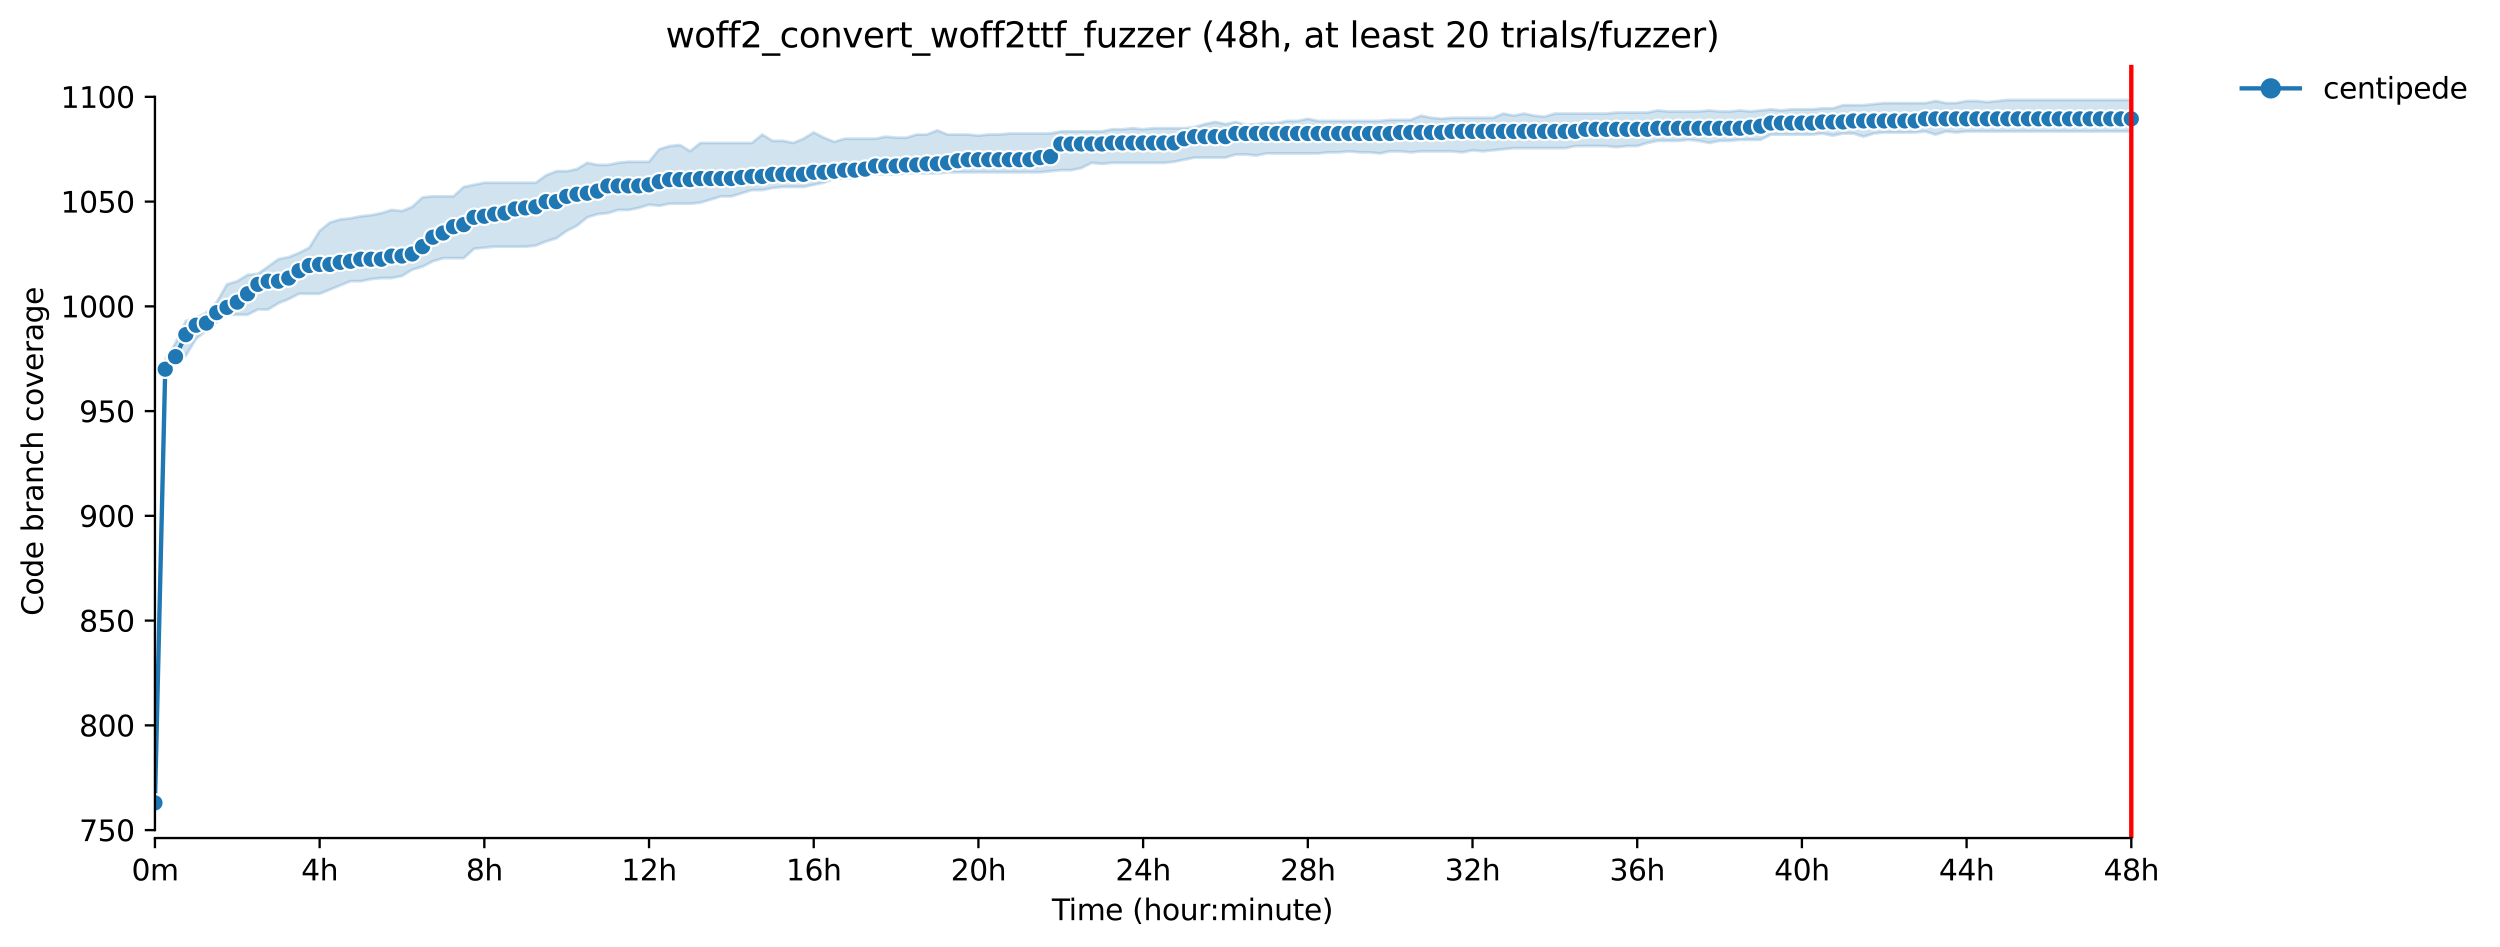 <?xml version="1.0" encoding="utf-8" standalone="no"?>
<!DOCTYPE svg PUBLIC "-//W3C//DTD SVG 1.1//EN"
  "http://www.w3.org/Graphics/SVG/1.1/DTD/svg11.dtd">
<svg xmlns:xlink="http://www.w3.org/1999/xlink" width="860.459pt" height="325.986pt" viewBox="0 0 860.459 325.986" xmlns="http://www.w3.org/2000/svg" version="1.1">
 <defs>
  <style type="text/css">*{stroke-linejoin: round; stroke-linecap: butt}</style>
 </defs>
 <g id="figure_1">
  <g id="patch_1">
   <path d="M 0 325.986 
L 860.459 325.986 
L 860.459 0 
L 0 0 
z
" style="fill: #ffffff"/>
  </g>
  <g id="axes_1">
   <g id="patch_2">
    <path d="M 53.328 288.43 
L 767.568 288.43 
L 767.568 22.318 
L 53.328 22.318 
z
" style="fill: #ffffff"/>
   </g>
   <g id="PolyCollection_1">
    <defs>
     <path id="m85746889bb" d="M 53.328 -49.652 
L 53.328 -49.652 
L 56.871 -196.03 
L 60.414 -200.717 
L 63.957 -203.601 
L 67.5 -209.37 
L 71.042 -212.254 
L 74.585 -215.139 
L 78.128 -217.662 
L 81.671 -217.662 
L 85.214 -217.662 
L 88.757 -219.465 
L 92.3 -219.465 
L 95.842 -221.628 
L 99.385 -223.07 
L 102.928 -224.873 
L 106.471 -224.873 
L 110.014 -224.873 
L 113.557 -226.315 
L 117.1 -227.757 
L 120.642 -229.199 
L 124.185 -229.199 
L 127.728 -229.921 
L 131.271 -230.281 
L 134.814 -230.281 
L 138.357 -231.002 
L 141.9 -233.165 
L 145.442 -234.247 
L 148.985 -236.05 
L 152.528 -237.131 
L 156.071 -237.131 
L 159.614 -237.131 
L 163.157 -240.376 
L 166.7 -240.737 
L 170.242 -241.097 
L 173.785 -241.097 
L 177.328 -241.097 
L 180.871 -241.097 
L 184.414 -241.458 
L 187.957 -242.9 
L 191.5 -243.981 
L 195.042 -246.505 
L 198.585 -248.308 
L 202.128 -251.192 
L 205.671 -252.274 
L 209.214 -252.634 
L 212.757 -253.716 
L 216.3 -253.716 
L 219.842 -254.437 
L 223.385 -255.519 
L 226.928 -255.158 
L 230.471 -255.879 
L 234.014 -255.879 
L 237.557 -255.879 
L 241.1 -256.24 
L 244.642 -257.321 
L 248.185 -258.403 
L 251.728 -258.403 
L 255.271 -259.485 
L 258.814 -260.566 
L 262.357 -260.566 
L 265.9 -261.287 
L 269.442 -261.648 
L 272.985 -261.648 
L 276.528 -261.648 
L 280.071 -262.369 
L 283.614 -263.09 
L 287.157 -264.532 
L 290.7 -264.532 
L 294.242 -264.893 
L 297.785 -266.335 
L 301.328 -265.974 
L 304.871 -265.974 
L 308.414 -265.974 
L 311.957 -266.335 
L 315.5 -266.335 
L 319.042 -266.335 
L 322.585 -266.335 
L 326.128 -266.695 
L 329.671 -266.695 
L 333.214 -266.695 
L 336.757 -266.695 
L 340.3 -266.695 
L 343.842 -266.695 
L 347.385 -266.695 
L 350.928 -266.695 
L 354.471 -266.695 
L 358.014 -266.695 
L 361.557 -267.056 
L 365.1 -267.416 
L 368.642 -267.416 
L 372.185 -268.137 
L 375.728 -269.94 
L 379.271 -269.58 
L 382.814 -269.94 
L 386.357 -269.94 
L 389.9 -269.94 
L 393.442 -269.94 
L 396.985 -269.94 
L 400.528 -269.94 
L 404.071 -270.301 
L 407.614 -271.022 
L 411.157 -271.743 
L 414.7 -271.743 
L 418.242 -271.743 
L 421.785 -271.743 
L 425.328 -272.824 
L 428.871 -272.824 
L 432.414 -272.464 
L 435.957 -273.185 
L 439.5 -273.185 
L 443.042 -273.185 
L 446.585 -273.185 
L 450.128 -273.185 
L 453.671 -273.185 
L 457.214 -273.545 
L 460.757 -273.545 
L 464.3 -273.897 
L 467.842 -273.545 
L 471.385 -273.545 
L 474.928 -273.185 
L 478.471 -273.906 
L 482.014 -273.906 
L 485.557 -273.536 
L 489.1 -273.906 
L 492.642 -273.906 
L 496.185 -273.906 
L 499.728 -273.906 
L 503.271 -273.545 
L 506.814 -274.257 
L 510.357 -273.906 
L 513.9 -274.266 
L 517.442 -274.627 
L 520.985 -274.988 
L 524.528 -274.988 
L 528.071 -274.988 
L 531.614 -274.988 
L 535.157 -274.988 
L 538.7 -274.988 
L 542.242 -275.7 
L 545.785 -275.709 
L 549.328 -275.709 
L 552.871 -275.7 
L 556.414 -275.339 
L 559.957 -275.709 
L 563.5 -275.709 
L 567.042 -276.79 
L 570.585 -277.511 
L 574.128 -277.511 
L 577.671 -277.511 
L 581.214 -277.872 
L 584.757 -277.511 
L 588.3 -276.79 
L 591.842 -277.493 
L 595.385 -277.511 
L 598.928 -277.872 
L 602.471 -277.872 
L 606.014 -277.872 
L 609.557 -279.675 
L 613.1 -279.675 
L 616.642 -279.675 
L 620.185 -279.675 
L 623.728 -279.675 
L 627.271 -280.035 
L 630.814 -279.314 
L 634.357 -280.035 
L 637.9 -280.035 
L 641.442 -278.953 
L 644.985 -280.035 
L 648.528 -280.396 
L 652.071 -280.396 
L 655.614 -280.396 
L 659.157 -280.396 
L 662.7 -280.729 
L 666.242 -279.675 
L 669.785 -280.756 
L 673.328 -280.387 
L 676.871 -280.756 
L 680.414 -280.756 
L 683.957 -280.756 
L 687.5 -280.756 
L 691.042 -280.756 
L 694.585 -280.756 
L 698.128 -280.756 
L 701.671 -280.756 
L 705.214 -280.756 
L 708.757 -280.756 
L 712.3 -280.756 
L 715.842 -280.756 
L 719.385 -280.738 
L 722.928 -280.756 
L 726.471 -280.756 
L 730.014 -280.756 
L 733.557 -280.756 
L 733.557 -291.572 
L 733.557 -291.572 
L 730.014 -291.572 
L 726.471 -291.572 
L 722.928 -291.572 
L 719.385 -291.572 
L 715.842 -291.572 
L 712.3 -291.572 
L 708.757 -291.572 
L 705.214 -291.572 
L 701.671 -291.572 
L 698.128 -291.572 
L 694.585 -291.572 
L 691.042 -291.572 
L 687.5 -291.212 
L 683.957 -290.851 
L 680.414 -291.212 
L 676.871 -291.212 
L 673.328 -290.509 
L 669.785 -290.491 
L 666.242 -291.212 
L 662.7 -290.491 
L 659.157 -290.491 
L 655.614 -290.491 
L 652.071 -290.491 
L 648.528 -290.491 
L 644.985 -290.157 
L 641.442 -289.77 
L 637.9 -289.77 
L 634.357 -289.77 
L 630.814 -288.688 
L 627.271 -288.688 
L 623.728 -288.327 
L 620.185 -288.327 
L 616.642 -288.327 
L 613.1 -287.967 
L 609.557 -288.327 
L 606.014 -287.967 
L 602.471 -287.615 
L 598.928 -287.967 
L 595.385 -287.606 
L 591.842 -287.606 
L 588.3 -287.967 
L 584.757 -287.615 
L 581.214 -287.606 
L 577.671 -287.606 
L 574.128 -287.606 
L 570.585 -287.967 
L 567.042 -287.246 
L 563.5 -287.246 
L 559.957 -287.246 
L 556.414 -287.246 
L 552.871 -286.885 
L 549.328 -286.885 
L 545.785 -286.885 
L 542.242 -286.885 
L 538.7 -286.885 
L 535.157 -286.885 
L 531.614 -285.804 
L 528.071 -286.164 
L 524.528 -286.885 
L 520.985 -286.164 
L 517.442 -286.885 
L 513.9 -285.443 
L 510.357 -285.443 
L 506.814 -285.443 
L 503.271 -285.452 
L 499.728 -285.443 
L 496.185 -285.083 
L 492.642 -285.443 
L 489.1 -286.164 
L 485.557 -284.731 
L 482.014 -284.722 
L 478.471 -284.722 
L 474.928 -284.362 
L 471.385 -284.362 
L 467.842 -284.371 
L 464.3 -284.362 
L 460.757 -284.362 
L 457.214 -284.362 
L 453.671 -284.362 
L 450.128 -285.083 
L 446.585 -284.362 
L 443.042 -284.362 
L 439.5 -283.64 
L 435.957 -283.64 
L 432.414 -283.28 
L 428.871 -282.919 
L 425.328 -284.001 
L 421.785 -283.28 
L 418.242 -284.001 
L 414.7 -283.28 
L 411.157 -282.198 
L 407.614 -281.838 
L 404.071 -281.838 
L 400.528 -281.838 
L 396.985 -281.838 
L 393.442 -281.477 
L 389.9 -281.838 
L 386.357 -281.477 
L 382.814 -281.486 
L 379.271 -280.756 
L 375.728 -280.756 
L 372.185 -280.756 
L 368.642 -280.756 
L 365.1 -280.756 
L 361.557 -280.035 
L 358.014 -280.035 
L 354.471 -280.035 
L 350.928 -280.035 
L 347.385 -280.035 
L 343.842 -279.675 
L 340.3 -279.693 
L 336.757 -279.314 
L 333.214 -279.675 
L 329.671 -279.675 
L 326.128 -279.675 
L 322.585 -281.117 
L 319.042 -279.675 
L 315.5 -279.675 
L 311.957 -278.593 
L 308.414 -278.593 
L 304.871 -278.953 
L 301.328 -278.232 
L 297.785 -278.232 
L 294.242 -278.232 
L 290.7 -278.232 
L 287.157 -277.16 
L 283.614 -278.593 
L 280.071 -280.396 
L 276.528 -278.232 
L 272.985 -276.79 
L 269.442 -277.511 
L 265.9 -277.511 
L 262.357 -279.675 
L 258.814 -276.79 
L 255.271 -276.79 
L 251.728 -276.79 
L 248.185 -276.799 
L 244.642 -276.79 
L 241.1 -276.79 
L 237.557 -273.96 
L 234.014 -276.069 
L 230.471 -275.709 
L 226.928 -274.627 
L 223.385 -270.301 
L 219.842 -270.301 
L 216.3 -270.301 
L 212.757 -269.94 
L 209.214 -269.219 
L 205.671 -269.246 
L 202.128 -269.94 
L 198.585 -267.777 
L 195.042 -267.056 
L 191.5 -267.056 
L 187.957 -265.632 
L 184.414 -263.09 
L 180.871 -263.09 
L 177.328 -263.09 
L 173.785 -263.09 
L 170.242 -263.09 
L 166.7 -263.09 
L 163.157 -262.369 
L 159.614 -261.648 
L 156.071 -258.403 
L 152.528 -258.403 
L 148.985 -258.403 
L 145.442 -258.042 
L 141.9 -254.798 
L 138.357 -253.355 
L 134.814 -253.716 
L 131.271 -252.634 
L 127.728 -251.913 
L 124.185 -251.553 
L 120.642 -250.832 
L 117.1 -250.471 
L 113.557 -249.389 
L 110.014 -246.505 
L 106.471 -240.737 
L 102.928 -238.934 
L 99.385 -237.492 
L 95.842 -236.771 
L 92.3 -234.247 
L 88.757 -231.723 
L 85.214 -231.363 
L 81.671 -229.199 
L 78.128 -228.118 
L 74.585 -221.989 
L 71.042 -218.383 
L 67.5 -216.581 
L 63.957 -215.499 
L 60.414 -207.928 
L 56.871 -202.168 
L 53.328 -49.652 
z
" style="stroke: #1f77b4; stroke-opacity: 0.2"/>
    </defs>
    <g clip-path="url(#pcd5c88d16f)">
     <use xlink:href="#m85746889bb" x="0" y="325.986" style="fill: #1f77b4; fill-opacity: 0.2; stroke: #1f77b4; stroke-opacity: 0.2"/>
    </g>
   </g>
   <g id="matplotlib.axis_1">
    <g id="xtick_1">
     <g id="line2d_1">
      <defs>
       <path id="ma4a32b0600" d="M 0 0 
L 0 3.5 
" style="stroke: #000000; stroke-width: 0.8"/>
      </defs>
      <g>
       <use xlink:href="#ma4a32b0600" x="53.328" y="288.43" style="stroke: #000000; stroke-width: 0.8"/>
      </g>
     </g>
     <g id="text_1">
      <!-- 0m -->
      <g transform="translate(45.277 303.029) scale(0.1 -0.1)">
       <defs>
        <path id="DejaVuSans-30" d="M 2034 4250 
Q 1547 4250 1301 3770 
Q 1056 3291 1056 2328 
Q 1056 1369 1301 889 
Q 1547 409 2034 409 
Q 2525 409 2770 889 
Q 3016 1369 3016 2328 
Q 3016 3291 2770 3770 
Q 2525 4250 2034 4250 
z
M 2034 4750 
Q 2819 4750 3233 4129 
Q 3647 3509 3647 2328 
Q 3647 1150 3233 529 
Q 2819 -91 2034 -91 
Q 1250 -91 836 529 
Q 422 1150 422 2328 
Q 422 3509 836 4129 
Q 1250 4750 2034 4750 
z
" transform="scale(0.016)"/>
        <path id="DejaVuSans-6d" d="M 3328 2828 
Q 3544 3216 3844 3400 
Q 4144 3584 4550 3584 
Q 5097 3584 5394 3201 
Q 5691 2819 5691 2113 
L 5691 0 
L 5113 0 
L 5113 2094 
Q 5113 2597 4934 2840 
Q 4756 3084 4391 3084 
Q 3944 3084 3684 2787 
Q 3425 2491 3425 1978 
L 3425 0 
L 2847 0 
L 2847 2094 
Q 2847 2600 2669 2842 
Q 2491 3084 2119 3084 
Q 1678 3084 1418 2786 
Q 1159 2488 1159 1978 
L 1159 0 
L 581 0 
L 581 3500 
L 1159 3500 
L 1159 2956 
Q 1356 3278 1631 3431 
Q 1906 3584 2284 3584 
Q 2666 3584 2933 3390 
Q 3200 3197 3328 2828 
z
" transform="scale(0.016)"/>
       </defs>
       <use xlink:href="#DejaVuSans-30"/>
       <use xlink:href="#DejaVuSans-6d" x="63.623"/>
      </g>
     </g>
    </g>
    <g id="xtick_2">
     <g id="line2d_2">
      <g>
       <use xlink:href="#ma4a32b0600" x="110.014" y="288.43" style="stroke: #000000; stroke-width: 0.8"/>
      </g>
     </g>
     <g id="text_2">
      <!-- 4h -->
      <g transform="translate(103.664 303.029) scale(0.1 -0.1)">
       <defs>
        <path id="DejaVuSans-34" d="M 2419 4116 
L 825 1625 
L 2419 1625 
L 2419 4116 
z
M 2253 4666 
L 3047 4666 
L 3047 1625 
L 3713 1625 
L 3713 1100 
L 3047 1100 
L 3047 0 
L 2419 0 
L 2419 1100 
L 313 1100 
L 313 1709 
L 2253 4666 
z
" transform="scale(0.016)"/>
        <path id="DejaVuSans-68" d="M 3513 2113 
L 3513 0 
L 2938 0 
L 2938 2094 
Q 2938 2591 2744 2837 
Q 2550 3084 2163 3084 
Q 1697 3084 1428 2787 
Q 1159 2491 1159 1978 
L 1159 0 
L 581 0 
L 581 4863 
L 1159 4863 
L 1159 2956 
Q 1366 3272 1645 3428 
Q 1925 3584 2291 3584 
Q 2894 3584 3203 3211 
Q 3513 2838 3513 2113 
z
" transform="scale(0.016)"/>
       </defs>
       <use xlink:href="#DejaVuSans-34"/>
       <use xlink:href="#DejaVuSans-68" x="63.623"/>
      </g>
     </g>
    </g>
    <g id="xtick_3">
     <g id="line2d_3">
      <g>
       <use xlink:href="#ma4a32b0600" x="166.7" y="288.43" style="stroke: #000000; stroke-width: 0.8"/>
      </g>
     </g>
     <g id="text_3">
      <!-- 8h -->
      <g transform="translate(160.35 303.029) scale(0.1 -0.1)">
       <defs>
        <path id="DejaVuSans-38" d="M 2034 2216 
Q 1584 2216 1326 1975 
Q 1069 1734 1069 1313 
Q 1069 891 1326 650 
Q 1584 409 2034 409 
Q 2484 409 2743 651 
Q 3003 894 3003 1313 
Q 3003 1734 2745 1975 
Q 2488 2216 2034 2216 
z
M 1403 2484 
Q 997 2584 770 2862 
Q 544 3141 544 3541 
Q 544 4100 942 4425 
Q 1341 4750 2034 4750 
Q 2731 4750 3128 4425 
Q 3525 4100 3525 3541 
Q 3525 3141 3298 2862 
Q 3072 2584 2669 2484 
Q 3125 2378 3379 2068 
Q 3634 1759 3634 1313 
Q 3634 634 3220 271 
Q 2806 -91 2034 -91 
Q 1263 -91 848 271 
Q 434 634 434 1313 
Q 434 1759 690 2068 
Q 947 2378 1403 2484 
z
M 1172 3481 
Q 1172 3119 1398 2916 
Q 1625 2713 2034 2713 
Q 2441 2713 2670 2916 
Q 2900 3119 2900 3481 
Q 2900 3844 2670 4047 
Q 2441 4250 2034 4250 
Q 1625 4250 1398 4047 
Q 1172 3844 1172 3481 
z
" transform="scale(0.016)"/>
       </defs>
       <use xlink:href="#DejaVuSans-38"/>
       <use xlink:href="#DejaVuSans-68" x="63.623"/>
      </g>
     </g>
    </g>
    <g id="xtick_4">
     <g id="line2d_4">
      <g>
       <use xlink:href="#ma4a32b0600" x="223.385" y="288.43" style="stroke: #000000; stroke-width: 0.8"/>
      </g>
     </g>
     <g id="text_4">
      <!-- 12h -->
      <g transform="translate(213.854 303.029) scale(0.1 -0.1)">
       <defs>
        <path id="DejaVuSans-31" d="M 794 531 
L 1825 531 
L 1825 4091 
L 703 3866 
L 703 4441 
L 1819 4666 
L 2450 4666 
L 2450 531 
L 3481 531 
L 3481 0 
L 794 0 
L 794 531 
z
" transform="scale(0.016)"/>
        <path id="DejaVuSans-32" d="M 1228 531 
L 3431 531 
L 3431 0 
L 469 0 
L 469 531 
Q 828 903 1448 1529 
Q 2069 2156 2228 2338 
Q 2531 2678 2651 2914 
Q 2772 3150 2772 3378 
Q 2772 3750 2511 3984 
Q 2250 4219 1831 4219 
Q 1534 4219 1204 4116 
Q 875 4013 500 3803 
L 500 4441 
Q 881 4594 1212 4672 
Q 1544 4750 1819 4750 
Q 2544 4750 2975 4387 
Q 3406 4025 3406 3419 
Q 3406 3131 3298 2873 
Q 3191 2616 2906 2266 
Q 2828 2175 2409 1742 
Q 1991 1309 1228 531 
z
" transform="scale(0.016)"/>
       </defs>
       <use xlink:href="#DejaVuSans-31"/>
       <use xlink:href="#DejaVuSans-32" x="63.623"/>
       <use xlink:href="#DejaVuSans-68" x="127.246"/>
      </g>
     </g>
    </g>
    <g id="xtick_5">
     <g id="line2d_5">
      <g>
       <use xlink:href="#ma4a32b0600" x="280.071" y="288.43" style="stroke: #000000; stroke-width: 0.8"/>
      </g>
     </g>
     <g id="text_5">
      <!-- 16h -->
      <g transform="translate(270.54 303.029) scale(0.1 -0.1)">
       <defs>
        <path id="DejaVuSans-36" d="M 2113 2584 
Q 1688 2584 1439 2293 
Q 1191 2003 1191 1497 
Q 1191 994 1439 701 
Q 1688 409 2113 409 
Q 2538 409 2786 701 
Q 3034 994 3034 1497 
Q 3034 2003 2786 2293 
Q 2538 2584 2113 2584 
z
M 3366 4563 
L 3366 3988 
Q 3128 4100 2886 4159 
Q 2644 4219 2406 4219 
Q 1781 4219 1451 3797 
Q 1122 3375 1075 2522 
Q 1259 2794 1537 2939 
Q 1816 3084 2150 3084 
Q 2853 3084 3261 2657 
Q 3669 2231 3669 1497 
Q 3669 778 3244 343 
Q 2819 -91 2113 -91 
Q 1303 -91 875 529 
Q 447 1150 447 2328 
Q 447 3434 972 4092 
Q 1497 4750 2381 4750 
Q 2619 4750 2861 4703 
Q 3103 4656 3366 4563 
z
" transform="scale(0.016)"/>
       </defs>
       <use xlink:href="#DejaVuSans-31"/>
       <use xlink:href="#DejaVuSans-36" x="63.623"/>
       <use xlink:href="#DejaVuSans-68" x="127.246"/>
      </g>
     </g>
    </g>
    <g id="xtick_6">
     <g id="line2d_6">
      <g>
       <use xlink:href="#ma4a32b0600" x="336.757" y="288.43" style="stroke: #000000; stroke-width: 0.8"/>
      </g>
     </g>
     <g id="text_6">
      <!-- 20h -->
      <g transform="translate(327.225 303.029) scale(0.1 -0.1)">
       <use xlink:href="#DejaVuSans-32"/>
       <use xlink:href="#DejaVuSans-30" x="63.623"/>
       <use xlink:href="#DejaVuSans-68" x="127.246"/>
      </g>
     </g>
    </g>
    <g id="xtick_7">
     <g id="line2d_7">
      <g>
       <use xlink:href="#ma4a32b0600" x="393.442" y="288.43" style="stroke: #000000; stroke-width: 0.8"/>
      </g>
     </g>
     <g id="text_7">
      <!-- 24h -->
      <g transform="translate(383.911 303.029) scale(0.1 -0.1)">
       <use xlink:href="#DejaVuSans-32"/>
       <use xlink:href="#DejaVuSans-34" x="63.623"/>
       <use xlink:href="#DejaVuSans-68" x="127.246"/>
      </g>
     </g>
    </g>
    <g id="xtick_8">
     <g id="line2d_8">
      <g>
       <use xlink:href="#ma4a32b0600" x="450.128" y="288.43" style="stroke: #000000; stroke-width: 0.8"/>
      </g>
     </g>
     <g id="text_8">
      <!-- 28h -->
      <g transform="translate(440.597 303.029) scale(0.1 -0.1)">
       <use xlink:href="#DejaVuSans-32"/>
       <use xlink:href="#DejaVuSans-38" x="63.623"/>
       <use xlink:href="#DejaVuSans-68" x="127.246"/>
      </g>
     </g>
    </g>
    <g id="xtick_9">
     <g id="line2d_9">
      <g>
       <use xlink:href="#ma4a32b0600" x="506.814" y="288.43" style="stroke: #000000; stroke-width: 0.8"/>
      </g>
     </g>
     <g id="text_9">
      <!-- 32h -->
      <g transform="translate(497.283 303.029) scale(0.1 -0.1)">
       <defs>
        <path id="DejaVuSans-33" d="M 2597 2516 
Q 3050 2419 3304 2112 
Q 3559 1806 3559 1356 
Q 3559 666 3084 287 
Q 2609 -91 1734 -91 
Q 1441 -91 1130 -33 
Q 819 25 488 141 
L 488 750 
Q 750 597 1062 519 
Q 1375 441 1716 441 
Q 2309 441 2620 675 
Q 2931 909 2931 1356 
Q 2931 1769 2642 2001 
Q 2353 2234 1838 2234 
L 1294 2234 
L 1294 2753 
L 1863 2753 
Q 2328 2753 2575 2939 
Q 2822 3125 2822 3475 
Q 2822 3834 2567 4026 
Q 2313 4219 1838 4219 
Q 1578 4219 1281 4162 
Q 984 4106 628 3988 
L 628 4550 
Q 988 4650 1302 4700 
Q 1616 4750 1894 4750 
Q 2613 4750 3031 4423 
Q 3450 4097 3450 3541 
Q 3450 3153 3228 2886 
Q 3006 2619 2597 2516 
z
" transform="scale(0.016)"/>
       </defs>
       <use xlink:href="#DejaVuSans-33"/>
       <use xlink:href="#DejaVuSans-32" x="63.623"/>
       <use xlink:href="#DejaVuSans-68" x="127.246"/>
      </g>
     </g>
    </g>
    <g id="xtick_10">
     <g id="line2d_10">
      <g>
       <use xlink:href="#ma4a32b0600" x="563.5" y="288.43" style="stroke: #000000; stroke-width: 0.8"/>
      </g>
     </g>
     <g id="text_10">
      <!-- 36h -->
      <g transform="translate(553.968 303.029) scale(0.1 -0.1)">
       <use xlink:href="#DejaVuSans-33"/>
       <use xlink:href="#DejaVuSans-36" x="63.623"/>
       <use xlink:href="#DejaVuSans-68" x="127.246"/>
      </g>
     </g>
    </g>
    <g id="xtick_11">
     <g id="line2d_11">
      <g>
       <use xlink:href="#ma4a32b0600" x="620.185" y="288.43" style="stroke: #000000; stroke-width: 0.8"/>
      </g>
     </g>
     <g id="text_11">
      <!-- 40h -->
      <g transform="translate(610.654 303.029) scale(0.1 -0.1)">
       <use xlink:href="#DejaVuSans-34"/>
       <use xlink:href="#DejaVuSans-30" x="63.623"/>
       <use xlink:href="#DejaVuSans-68" x="127.246"/>
      </g>
     </g>
    </g>
    <g id="xtick_12">
     <g id="line2d_12">
      <g>
       <use xlink:href="#ma4a32b0600" x="676.871" y="288.43" style="stroke: #000000; stroke-width: 0.8"/>
      </g>
     </g>
     <g id="text_12">
      <!-- 44h -->
      <g transform="translate(667.34 303.029) scale(0.1 -0.1)">
       <use xlink:href="#DejaVuSans-34"/>
       <use xlink:href="#DejaVuSans-34" x="63.623"/>
       <use xlink:href="#DejaVuSans-68" x="127.246"/>
      </g>
     </g>
    </g>
    <g id="xtick_13">
     <g id="line2d_13">
      <g>
       <use xlink:href="#ma4a32b0600" x="733.557" y="288.43" style="stroke: #000000; stroke-width: 0.8"/>
      </g>
     </g>
     <g id="text_13">
      <!-- 48h -->
      <g transform="translate(724.025 303.029) scale(0.1 -0.1)">
       <use xlink:href="#DejaVuSans-34"/>
       <use xlink:href="#DejaVuSans-38" x="63.623"/>
       <use xlink:href="#DejaVuSans-68" x="127.246"/>
      </g>
     </g>
    </g>
    <g id="text_14">
     <!-- Time (hour:minute) -->
     <g transform="translate(362.041 316.707) scale(0.1 -0.1)">
      <defs>
       <path id="DejaVuSans-54" d="M -19 4666 
L 3928 4666 
L 3928 4134 
L 2272 4134 
L 2272 0 
L 1638 0 
L 1638 4134 
L -19 4134 
L -19 4666 
z
" transform="scale(0.016)"/>
       <path id="DejaVuSans-69" d="M 603 3500 
L 1178 3500 
L 1178 0 
L 603 0 
L 603 3500 
z
M 603 4863 
L 1178 4863 
L 1178 4134 
L 603 4134 
L 603 4863 
z
" transform="scale(0.016)"/>
       <path id="DejaVuSans-65" d="M 3597 1894 
L 3597 1613 
L 953 1613 
Q 991 1019 1311 708 
Q 1631 397 2203 397 
Q 2534 397 2845 478 
Q 3156 559 3463 722 
L 3463 178 
Q 3153 47 2828 -22 
Q 2503 -91 2169 -91 
Q 1331 -91 842 396 
Q 353 884 353 1716 
Q 353 2575 817 3079 
Q 1281 3584 2069 3584 
Q 2775 3584 3186 3129 
Q 3597 2675 3597 1894 
z
M 3022 2063 
Q 3016 2534 2758 2815 
Q 2500 3097 2075 3097 
Q 1594 3097 1305 2825 
Q 1016 2553 972 2059 
L 3022 2063 
z
" transform="scale(0.016)"/>
       <path id="DejaVuSans-20" transform="scale(0.016)"/>
       <path id="DejaVuSans-28" d="M 1984 4856 
Q 1566 4138 1362 3434 
Q 1159 2731 1159 2009 
Q 1159 1288 1364 580 
Q 1569 -128 1984 -844 
L 1484 -844 
Q 1016 -109 783 600 
Q 550 1309 550 2009 
Q 550 2706 781 3412 
Q 1013 4119 1484 4856 
L 1984 4856 
z
" transform="scale(0.016)"/>
       <path id="DejaVuSans-6f" d="M 1959 3097 
Q 1497 3097 1228 2736 
Q 959 2375 959 1747 
Q 959 1119 1226 758 
Q 1494 397 1959 397 
Q 2419 397 2687 759 
Q 2956 1122 2956 1747 
Q 2956 2369 2687 2733 
Q 2419 3097 1959 3097 
z
M 1959 3584 
Q 2709 3584 3137 3096 
Q 3566 2609 3566 1747 
Q 3566 888 3137 398 
Q 2709 -91 1959 -91 
Q 1206 -91 779 398 
Q 353 888 353 1747 
Q 353 2609 779 3096 
Q 1206 3584 1959 3584 
z
" transform="scale(0.016)"/>
       <path id="DejaVuSans-75" d="M 544 1381 
L 544 3500 
L 1119 3500 
L 1119 1403 
Q 1119 906 1312 657 
Q 1506 409 1894 409 
Q 2359 409 2629 706 
Q 2900 1003 2900 1516 
L 2900 3500 
L 3475 3500 
L 3475 0 
L 2900 0 
L 2900 538 
Q 2691 219 2414 64 
Q 2138 -91 1772 -91 
Q 1169 -91 856 284 
Q 544 659 544 1381 
z
M 1991 3584 
L 1991 3584 
z
" transform="scale(0.016)"/>
       <path id="DejaVuSans-72" d="M 2631 2963 
Q 2534 3019 2420 3045 
Q 2306 3072 2169 3072 
Q 1681 3072 1420 2755 
Q 1159 2438 1159 1844 
L 1159 0 
L 581 0 
L 581 3500 
L 1159 3500 
L 1159 2956 
Q 1341 3275 1631 3429 
Q 1922 3584 2338 3584 
Q 2397 3584 2469 3576 
Q 2541 3569 2628 3553 
L 2631 2963 
z
" transform="scale(0.016)"/>
       <path id="DejaVuSans-3a" d="M 750 794 
L 1409 794 
L 1409 0 
L 750 0 
L 750 794 
z
M 750 3309 
L 1409 3309 
L 1409 2516 
L 750 2516 
L 750 3309 
z
" transform="scale(0.016)"/>
       <path id="DejaVuSans-6e" d="M 3513 2113 
L 3513 0 
L 2938 0 
L 2938 2094 
Q 2938 2591 2744 2837 
Q 2550 3084 2163 3084 
Q 1697 3084 1428 2787 
Q 1159 2491 1159 1978 
L 1159 0 
L 581 0 
L 581 3500 
L 1159 3500 
L 1159 2956 
Q 1366 3272 1645 3428 
Q 1925 3584 2291 3584 
Q 2894 3584 3203 3211 
Q 3513 2838 3513 2113 
z
" transform="scale(0.016)"/>
       <path id="DejaVuSans-74" d="M 1172 4494 
L 1172 3500 
L 2356 3500 
L 2356 3053 
L 1172 3053 
L 1172 1153 
Q 1172 725 1289 603 
Q 1406 481 1766 481 
L 2356 481 
L 2356 0 
L 1766 0 
Q 1100 0 847 248 
Q 594 497 594 1153 
L 594 3053 
L 172 3053 
L 172 3500 
L 594 3500 
L 594 4494 
L 1172 4494 
z
" transform="scale(0.016)"/>
       <path id="DejaVuSans-29" d="M 513 4856 
L 1013 4856 
Q 1481 4119 1714 3412 
Q 1947 2706 1947 2009 
Q 1947 1309 1714 600 
Q 1481 -109 1013 -844 
L 513 -844 
Q 928 -128 1133 580 
Q 1338 1288 1338 2009 
Q 1338 2731 1133 3434 
Q 928 4138 513 4856 
z
" transform="scale(0.016)"/>
      </defs>
      <use xlink:href="#DejaVuSans-54"/>
      <use xlink:href="#DejaVuSans-69" x="57.959"/>
      <use xlink:href="#DejaVuSans-6d" x="85.742"/>
      <use xlink:href="#DejaVuSans-65" x="183.154"/>
      <use xlink:href="#DejaVuSans-20" x="244.678"/>
      <use xlink:href="#DejaVuSans-28" x="276.465"/>
      <use xlink:href="#DejaVuSans-68" x="315.479"/>
      <use xlink:href="#DejaVuSans-6f" x="378.857"/>
      <use xlink:href="#DejaVuSans-75" x="440.039"/>
      <use xlink:href="#DejaVuSans-72" x="503.418"/>
      <use xlink:href="#DejaVuSans-3a" x="542.781"/>
      <use xlink:href="#DejaVuSans-6d" x="576.473"/>
      <use xlink:href="#DejaVuSans-69" x="673.885"/>
      <use xlink:href="#DejaVuSans-6e" x="701.668"/>
      <use xlink:href="#DejaVuSans-75" x="765.047"/>
      <use xlink:href="#DejaVuSans-74" x="828.426"/>
      <use xlink:href="#DejaVuSans-65" x="867.635"/>
      <use xlink:href="#DejaVuSans-29" x="929.158"/>
     </g>
    </g>
   </g>
   <g id="matplotlib.axis_2">
    <g id="ytick_1">
     <g id="line2d_14">
      <defs>
       <path id="mb69ec7229e" d="M 0 0 
L -3.5 0 
" style="stroke: #000000; stroke-width: 0.8"/>
      </defs>
      <g>
       <use xlink:href="#mb69ec7229e" x="53.328" y="285.708" style="stroke: #000000; stroke-width: 0.8"/>
      </g>
     </g>
     <g id="text_15">
      <!-- 750 -->
      <g transform="translate(27.241 289.507) scale(0.1 -0.1)">
       <defs>
        <path id="DejaVuSans-37" d="M 525 4666 
L 3525 4666 
L 3525 4397 
L 1831 0 
L 1172 0 
L 2766 4134 
L 525 4134 
L 525 4666 
z
" transform="scale(0.016)"/>
        <path id="DejaVuSans-35" d="M 691 4666 
L 3169 4666 
L 3169 4134 
L 1269 4134 
L 1269 2991 
Q 1406 3038 1543 3061 
Q 1681 3084 1819 3084 
Q 2600 3084 3056 2656 
Q 3513 2228 3513 1497 
Q 3513 744 3044 326 
Q 2575 -91 1722 -91 
Q 1428 -91 1123 -41 
Q 819 9 494 109 
L 494 744 
Q 775 591 1075 516 
Q 1375 441 1709 441 
Q 2250 441 2565 725 
Q 2881 1009 2881 1497 
Q 2881 1984 2565 2268 
Q 2250 2553 1709 2553 
Q 1456 2553 1204 2497 
Q 953 2441 691 2322 
L 691 4666 
z
" transform="scale(0.016)"/>
       </defs>
       <use xlink:href="#DejaVuSans-37"/>
       <use xlink:href="#DejaVuSans-35" x="63.623"/>
       <use xlink:href="#DejaVuSans-30" x="127.246"/>
      </g>
     </g>
    </g>
    <g id="ytick_2">
     <g id="line2d_15">
      <g>
       <use xlink:href="#mb69ec7229e" x="53.328" y="249.654" style="stroke: #000000; stroke-width: 0.8"/>
      </g>
     </g>
     <g id="text_16">
      <!-- 800 -->
      <g transform="translate(27.241 253.454) scale(0.1 -0.1)">
       <use xlink:href="#DejaVuSans-38"/>
       <use xlink:href="#DejaVuSans-30" x="63.623"/>
       <use xlink:href="#DejaVuSans-30" x="127.246"/>
      </g>
     </g>
    </g>
    <g id="ytick_3">
     <g id="line2d_16">
      <g>
       <use xlink:href="#mb69ec7229e" x="53.328" y="213.601" style="stroke: #000000; stroke-width: 0.8"/>
      </g>
     </g>
     <g id="text_17">
      <!-- 850 -->
      <g transform="translate(27.241 217.4) scale(0.1 -0.1)">
       <use xlink:href="#DejaVuSans-38"/>
       <use xlink:href="#DejaVuSans-35" x="63.623"/>
       <use xlink:href="#DejaVuSans-30" x="127.246"/>
      </g>
     </g>
    </g>
    <g id="ytick_4">
     <g id="line2d_17">
      <g>
       <use xlink:href="#mb69ec7229e" x="53.328" y="177.547" style="stroke: #000000; stroke-width: 0.8"/>
      </g>
     </g>
     <g id="text_18">
      <!-- 900 -->
      <g transform="translate(27.241 181.346) scale(0.1 -0.1)">
       <defs>
        <path id="DejaVuSans-39" d="M 703 97 
L 703 672 
Q 941 559 1184 500 
Q 1428 441 1663 441 
Q 2288 441 2617 861 
Q 2947 1281 2994 2138 
Q 2813 1869 2534 1725 
Q 2256 1581 1919 1581 
Q 1219 1581 811 2004 
Q 403 2428 403 3163 
Q 403 3881 828 4315 
Q 1253 4750 1959 4750 
Q 2769 4750 3195 4129 
Q 3622 3509 3622 2328 
Q 3622 1225 3098 567 
Q 2575 -91 1691 -91 
Q 1453 -91 1209 -44 
Q 966 3 703 97 
z
M 1959 2075 
Q 2384 2075 2632 2365 
Q 2881 2656 2881 3163 
Q 2881 3666 2632 3958 
Q 2384 4250 1959 4250 
Q 1534 4250 1286 3958 
Q 1038 3666 1038 3163 
Q 1038 2656 1286 2365 
Q 1534 2075 1959 2075 
z
" transform="scale(0.016)"/>
       </defs>
       <use xlink:href="#DejaVuSans-39"/>
       <use xlink:href="#DejaVuSans-30" x="63.623"/>
       <use xlink:href="#DejaVuSans-30" x="127.246"/>
      </g>
     </g>
    </g>
    <g id="ytick_5">
     <g id="line2d_18">
      <g>
       <use xlink:href="#mb69ec7229e" x="53.328" y="141.493" style="stroke: #000000; stroke-width: 0.8"/>
      </g>
     </g>
     <g id="text_19">
      <!-- 950 -->
      <g transform="translate(27.241 145.293) scale(0.1 -0.1)">
       <use xlink:href="#DejaVuSans-39"/>
       <use xlink:href="#DejaVuSans-35" x="63.623"/>
       <use xlink:href="#DejaVuSans-30" x="127.246"/>
      </g>
     </g>
    </g>
    <g id="ytick_6">
     <g id="line2d_19">
      <g>
       <use xlink:href="#mb69ec7229e" x="53.328" y="105.44" style="stroke: #000000; stroke-width: 0.8"/>
      </g>
     </g>
     <g id="text_20">
      <!-- 1000 -->
      <g transform="translate(20.878 109.239) scale(0.1 -0.1)">
       <use xlink:href="#DejaVuSans-31"/>
       <use xlink:href="#DejaVuSans-30" x="63.623"/>
       <use xlink:href="#DejaVuSans-30" x="127.246"/>
       <use xlink:href="#DejaVuSans-30" x="190.869"/>
      </g>
     </g>
    </g>
    <g id="ytick_7">
     <g id="line2d_20">
      <g>
       <use xlink:href="#mb69ec7229e" x="53.328" y="69.386" style="stroke: #000000; stroke-width: 0.8"/>
      </g>
     </g>
     <g id="text_21">
      <!-- 1050 -->
      <g transform="translate(20.878 73.185) scale(0.1 -0.1)">
       <use xlink:href="#DejaVuSans-31"/>
       <use xlink:href="#DejaVuSans-30" x="63.623"/>
       <use xlink:href="#DejaVuSans-35" x="127.246"/>
       <use xlink:href="#DejaVuSans-30" x="190.869"/>
      </g>
     </g>
    </g>
    <g id="ytick_8">
     <g id="line2d_21">
      <g>
       <use xlink:href="#mb69ec7229e" x="53.328" y="33.333" style="stroke: #000000; stroke-width: 0.8"/>
      </g>
     </g>
     <g id="text_22">
      <!-- 1100 -->
      <g transform="translate(20.878 37.132) scale(0.1 -0.1)">
       <use xlink:href="#DejaVuSans-31"/>
       <use xlink:href="#DejaVuSans-31" x="63.623"/>
       <use xlink:href="#DejaVuSans-30" x="127.246"/>
       <use xlink:href="#DejaVuSans-30" x="190.869"/>
      </g>
     </g>
    </g>
    <g id="text_23">
     <!-- Code branch coverage -->
     <g transform="translate(14.798 211.949) rotate(-90) scale(0.1 -0.1)">
      <defs>
       <path id="DejaVuSans-43" d="M 4122 4306 
L 4122 3641 
Q 3803 3938 3442 4084 
Q 3081 4231 2675 4231 
Q 1875 4231 1450 3742 
Q 1025 3253 1025 2328 
Q 1025 1406 1450 917 
Q 1875 428 2675 428 
Q 3081 428 3442 575 
Q 3803 722 4122 1019 
L 4122 359 
Q 3791 134 3420 21 
Q 3050 -91 2638 -91 
Q 1578 -91 968 557 
Q 359 1206 359 2328 
Q 359 3453 968 4101 
Q 1578 4750 2638 4750 
Q 3056 4750 3426 4639 
Q 3797 4528 4122 4306 
z
" transform="scale(0.016)"/>
       <path id="DejaVuSans-64" d="M 2906 2969 
L 2906 4863 
L 3481 4863 
L 3481 0 
L 2906 0 
L 2906 525 
Q 2725 213 2448 61 
Q 2172 -91 1784 -91 
Q 1150 -91 751 415 
Q 353 922 353 1747 
Q 353 2572 751 3078 
Q 1150 3584 1784 3584 
Q 2172 3584 2448 3432 
Q 2725 3281 2906 2969 
z
M 947 1747 
Q 947 1113 1208 752 
Q 1469 391 1925 391 
Q 2381 391 2643 752 
Q 2906 1113 2906 1747 
Q 2906 2381 2643 2742 
Q 2381 3103 1925 3103 
Q 1469 3103 1208 2742 
Q 947 2381 947 1747 
z
" transform="scale(0.016)"/>
       <path id="DejaVuSans-62" d="M 3116 1747 
Q 3116 2381 2855 2742 
Q 2594 3103 2138 3103 
Q 1681 3103 1420 2742 
Q 1159 2381 1159 1747 
Q 1159 1113 1420 752 
Q 1681 391 2138 391 
Q 2594 391 2855 752 
Q 3116 1113 3116 1747 
z
M 1159 2969 
Q 1341 3281 1617 3432 
Q 1894 3584 2278 3584 
Q 2916 3584 3314 3078 
Q 3713 2572 3713 1747 
Q 3713 922 3314 415 
Q 2916 -91 2278 -91 
Q 1894 -91 1617 61 
Q 1341 213 1159 525 
L 1159 0 
L 581 0 
L 581 4863 
L 1159 4863 
L 1159 2969 
z
" transform="scale(0.016)"/>
       <path id="DejaVuSans-61" d="M 2194 1759 
Q 1497 1759 1228 1600 
Q 959 1441 959 1056 
Q 959 750 1161 570 
Q 1363 391 1709 391 
Q 2188 391 2477 730 
Q 2766 1069 2766 1631 
L 2766 1759 
L 2194 1759 
z
M 3341 1997 
L 3341 0 
L 2766 0 
L 2766 531 
Q 2569 213 2275 61 
Q 1981 -91 1556 -91 
Q 1019 -91 701 211 
Q 384 513 384 1019 
Q 384 1609 779 1909 
Q 1175 2209 1959 2209 
L 2766 2209 
L 2766 2266 
Q 2766 2663 2505 2880 
Q 2244 3097 1772 3097 
Q 1472 3097 1187 3025 
Q 903 2953 641 2809 
L 641 3341 
Q 956 3463 1253 3523 
Q 1550 3584 1831 3584 
Q 2591 3584 2966 3190 
Q 3341 2797 3341 1997 
z
" transform="scale(0.016)"/>
       <path id="DejaVuSans-63" d="M 3122 3366 
L 3122 2828 
Q 2878 2963 2633 3030 
Q 2388 3097 2138 3097 
Q 1578 3097 1268 2742 
Q 959 2388 959 1747 
Q 959 1106 1268 751 
Q 1578 397 2138 397 
Q 2388 397 2633 464 
Q 2878 531 3122 666 
L 3122 134 
Q 2881 22 2623 -34 
Q 2366 -91 2075 -91 
Q 1284 -91 818 406 
Q 353 903 353 1747 
Q 353 2603 823 3093 
Q 1294 3584 2113 3584 
Q 2378 3584 2631 3529 
Q 2884 3475 3122 3366 
z
" transform="scale(0.016)"/>
       <path id="DejaVuSans-76" d="M 191 3500 
L 800 3500 
L 1894 563 
L 2988 3500 
L 3597 3500 
L 2284 0 
L 1503 0 
L 191 3500 
z
" transform="scale(0.016)"/>
       <path id="DejaVuSans-67" d="M 2906 1791 
Q 2906 2416 2648 2759 
Q 2391 3103 1925 3103 
Q 1463 3103 1205 2759 
Q 947 2416 947 1791 
Q 947 1169 1205 825 
Q 1463 481 1925 481 
Q 2391 481 2648 825 
Q 2906 1169 2906 1791 
z
M 3481 434 
Q 3481 -459 3084 -895 
Q 2688 -1331 1869 -1331 
Q 1566 -1331 1297 -1286 
Q 1028 -1241 775 -1147 
L 775 -588 
Q 1028 -725 1275 -790 
Q 1522 -856 1778 -856 
Q 2344 -856 2625 -561 
Q 2906 -266 2906 331 
L 2906 616 
Q 2728 306 2450 153 
Q 2172 0 1784 0 
Q 1141 0 747 490 
Q 353 981 353 1791 
Q 353 2603 747 3093 
Q 1141 3584 1784 3584 
Q 2172 3584 2450 3431 
Q 2728 3278 2906 2969 
L 2906 3500 
L 3481 3500 
L 3481 434 
z
" transform="scale(0.016)"/>
      </defs>
      <use xlink:href="#DejaVuSans-43"/>
      <use xlink:href="#DejaVuSans-6f" x="69.824"/>
      <use xlink:href="#DejaVuSans-64" x="131.006"/>
      <use xlink:href="#DejaVuSans-65" x="194.482"/>
      <use xlink:href="#DejaVuSans-20" x="256.006"/>
      <use xlink:href="#DejaVuSans-62" x="287.793"/>
      <use xlink:href="#DejaVuSans-72" x="351.27"/>
      <use xlink:href="#DejaVuSans-61" x="392.383"/>
      <use xlink:href="#DejaVuSans-6e" x="453.662"/>
      <use xlink:href="#DejaVuSans-63" x="517.041"/>
      <use xlink:href="#DejaVuSans-68" x="572.021"/>
      <use xlink:href="#DejaVuSans-20" x="635.4"/>
      <use xlink:href="#DejaVuSans-63" x="667.188"/>
      <use xlink:href="#DejaVuSans-6f" x="722.168"/>
      <use xlink:href="#DejaVuSans-76" x="783.35"/>
      <use xlink:href="#DejaVuSans-65" x="842.529"/>
      <use xlink:href="#DejaVuSans-72" x="904.053"/>
      <use xlink:href="#DejaVuSans-61" x="945.166"/>
      <use xlink:href="#DejaVuSans-67" x="1006.445"/>
      <use xlink:href="#DejaVuSans-65" x="1069.922"/>
     </g>
    </g>
   </g>
   <g id="line2d_22">
    <path d="M 53.328 276.334 
L 56.871 127.072 
L 60.414 122.746 
L 63.957 115.174 
L 67.5 111.929 
L 71.042 111.208 
L 74.585 107.603 
L 81.671 103.998 
L 85.214 101.113 
L 88.757 97.869 
L 92.3 96.787 
L 95.842 96.787 
L 99.385 95.705 
L 102.928 93.182 
L 106.471 91.379 
L 110.014 91.018 
L 113.557 91.018 
L 117.1 90.297 
L 120.642 89.937 
L 124.185 89.216 
L 131.271 89.216 
L 134.814 88.134 
L 138.357 88.134 
L 141.9 87.413 
L 145.442 84.889 
L 148.985 81.644 
L 152.528 80.202 
L 156.071 78.039 
L 159.614 77.318 
L 163.157 74.794 
L 166.7 74.434 
L 170.242 73.713 
L 173.785 73.352 
L 177.328 71.91 
L 184.414 71.189 
L 187.957 69.386 
L 191.5 69.386 
L 195.042 67.583 
L 198.585 66.862 
L 202.128 66.502 
L 205.671 65.781 
L 209.214 63.978 
L 219.842 63.978 
L 223.385 63.618 
L 226.928 62.536 
L 230.471 61.815 
L 237.557 61.815 
L 241.1 61.454 
L 251.728 61.454 
L 258.814 60.733 
L 262.357 60.733 
L 265.9 60.012 
L 276.528 60.012 
L 280.071 59.291 
L 283.614 59.291 
L 290.7 58.57 
L 294.242 58.57 
L 297.785 58.21 
L 301.328 57.128 
L 308.414 57.128 
L 311.957 56.767 
L 315.5 56.767 
L 319.042 56.407 
L 322.585 56.407 
L 326.128 56.046 
L 329.671 55.325 
L 333.214 54.965 
L 354.471 54.965 
L 358.014 54.244 
L 361.557 53.883 
L 365.1 49.557 
L 379.271 49.557 
L 382.814 49.196 
L 404.071 49.196 
L 407.614 47.754 
L 411.157 47.033 
L 421.785 47.033 
L 425.328 45.951 
L 478.471 45.951 
L 482.014 45.591 
L 496.185 45.591 
L 499.728 45.23 
L 542.242 45.23 
L 545.785 44.509 
L 567.042 44.509 
L 570.585 44.149 
L 598.928 44.149 
L 606.014 43.428 
L 609.557 42.346 
L 623.728 42.346 
L 627.271 41.985 
L 634.357 41.985 
L 637.9 41.625 
L 659.157 41.625 
L 662.7 40.904 
L 733.557 40.904 
L 733.557 40.904 
" clip-path="url(#pcd5c88d16f)" style="fill: none; stroke: #1f77b4; stroke-width: 1.5; stroke-linecap: square"/>
    <defs>
     <path id="m14808616e2" d="M 0 3 
C 0.796 3 1.559 2.684 2.121 2.121 
C 2.684 1.559 3 0.796 3 0 
C 3 -0.796 2.684 -1.559 2.121 -2.121 
C 1.559 -2.684 0.796 -3 0 -3 
C -0.796 -3 -1.559 -2.684 -2.121 -2.121 
C -2.684 -1.559 -3 -0.796 -3 0 
C -3 0.796 -2.684 1.559 -2.121 2.121 
C -1.559 2.684 -0.796 3 0 3 
z
" style="stroke: #ffffff; stroke-width: 0.75"/>
    </defs>
    <g clip-path="url(#pcd5c88d16f)">
     <use xlink:href="#m14808616e2" x="53.328" y="276.334" style="fill: #1f77b4; stroke: #ffffff; stroke-width: 0.75"/>
     <use xlink:href="#m14808616e2" x="56.871" y="127.072" style="fill: #1f77b4; stroke: #ffffff; stroke-width: 0.75"/>
     <use xlink:href="#m14808616e2" x="60.414" y="122.746" style="fill: #1f77b4; stroke: #ffffff; stroke-width: 0.75"/>
     <use xlink:href="#m14808616e2" x="63.957" y="115.174" style="fill: #1f77b4; stroke: #ffffff; stroke-width: 0.75"/>
     <use xlink:href="#m14808616e2" x="67.5" y="111.929" style="fill: #1f77b4; stroke: #ffffff; stroke-width: 0.75"/>
     <use xlink:href="#m14808616e2" x="71.042" y="111.208" style="fill: #1f77b4; stroke: #ffffff; stroke-width: 0.75"/>
     <use xlink:href="#m14808616e2" x="74.585" y="107.603" style="fill: #1f77b4; stroke: #ffffff; stroke-width: 0.75"/>
     <use xlink:href="#m14808616e2" x="78.128" y="105.8" style="fill: #1f77b4; stroke: #ffffff; stroke-width: 0.75"/>
     <use xlink:href="#m14808616e2" x="81.671" y="103.998" style="fill: #1f77b4; stroke: #ffffff; stroke-width: 0.75"/>
     <use xlink:href="#m14808616e2" x="85.214" y="101.113" style="fill: #1f77b4; stroke: #ffffff; stroke-width: 0.75"/>
     <use xlink:href="#m14808616e2" x="88.757" y="97.869" style="fill: #1f77b4; stroke: #ffffff; stroke-width: 0.75"/>
     <use xlink:href="#m14808616e2" x="92.3" y="96.787" style="fill: #1f77b4; stroke: #ffffff; stroke-width: 0.75"/>
     <use xlink:href="#m14808616e2" x="95.842" y="96.787" style="fill: #1f77b4; stroke: #ffffff; stroke-width: 0.75"/>
     <use xlink:href="#m14808616e2" x="99.385" y="95.705" style="fill: #1f77b4; stroke: #ffffff; stroke-width: 0.75"/>
     <use xlink:href="#m14808616e2" x="102.928" y="93.182" style="fill: #1f77b4; stroke: #ffffff; stroke-width: 0.75"/>
     <use xlink:href="#m14808616e2" x="106.471" y="91.379" style="fill: #1f77b4; stroke: #ffffff; stroke-width: 0.75"/>
     <use xlink:href="#m14808616e2" x="110.014" y="91.018" style="fill: #1f77b4; stroke: #ffffff; stroke-width: 0.75"/>
     <use xlink:href="#m14808616e2" x="113.557" y="91.018" style="fill: #1f77b4; stroke: #ffffff; stroke-width: 0.75"/>
     <use xlink:href="#m14808616e2" x="117.1" y="90.297" style="fill: #1f77b4; stroke: #ffffff; stroke-width: 0.75"/>
     <use xlink:href="#m14808616e2" x="120.642" y="89.937" style="fill: #1f77b4; stroke: #ffffff; stroke-width: 0.75"/>
     <use xlink:href="#m14808616e2" x="124.185" y="89.216" style="fill: #1f77b4; stroke: #ffffff; stroke-width: 0.75"/>
     <use xlink:href="#m14808616e2" x="127.728" y="89.216" style="fill: #1f77b4; stroke: #ffffff; stroke-width: 0.75"/>
     <use xlink:href="#m14808616e2" x="131.271" y="89.216" style="fill: #1f77b4; stroke: #ffffff; stroke-width: 0.75"/>
     <use xlink:href="#m14808616e2" x="134.814" y="88.134" style="fill: #1f77b4; stroke: #ffffff; stroke-width: 0.75"/>
     <use xlink:href="#m14808616e2" x="138.357" y="88.134" style="fill: #1f77b4; stroke: #ffffff; stroke-width: 0.75"/>
     <use xlink:href="#m14808616e2" x="141.9" y="87.413" style="fill: #1f77b4; stroke: #ffffff; stroke-width: 0.75"/>
     <use xlink:href="#m14808616e2" x="145.442" y="84.889" style="fill: #1f77b4; stroke: #ffffff; stroke-width: 0.75"/>
     <use xlink:href="#m14808616e2" x="148.985" y="81.644" style="fill: #1f77b4; stroke: #ffffff; stroke-width: 0.75"/>
     <use xlink:href="#m14808616e2" x="152.528" y="80.202" style="fill: #1f77b4; stroke: #ffffff; stroke-width: 0.75"/>
     <use xlink:href="#m14808616e2" x="156.071" y="78.039" style="fill: #1f77b4; stroke: #ffffff; stroke-width: 0.75"/>
     <use xlink:href="#m14808616e2" x="159.614" y="77.318" style="fill: #1f77b4; stroke: #ffffff; stroke-width: 0.75"/>
     <use xlink:href="#m14808616e2" x="163.157" y="74.794" style="fill: #1f77b4; stroke: #ffffff; stroke-width: 0.75"/>
     <use xlink:href="#m14808616e2" x="166.7" y="74.434" style="fill: #1f77b4; stroke: #ffffff; stroke-width: 0.75"/>
     <use xlink:href="#m14808616e2" x="170.242" y="73.713" style="fill: #1f77b4; stroke: #ffffff; stroke-width: 0.75"/>
     <use xlink:href="#m14808616e2" x="173.785" y="73.352" style="fill: #1f77b4; stroke: #ffffff; stroke-width: 0.75"/>
     <use xlink:href="#m14808616e2" x="177.328" y="71.91" style="fill: #1f77b4; stroke: #ffffff; stroke-width: 0.75"/>
     <use xlink:href="#m14808616e2" x="180.871" y="71.549" style="fill: #1f77b4; stroke: #ffffff; stroke-width: 0.75"/>
     <use xlink:href="#m14808616e2" x="184.414" y="71.189" style="fill: #1f77b4; stroke: #ffffff; stroke-width: 0.75"/>
     <use xlink:href="#m14808616e2" x="187.957" y="69.386" style="fill: #1f77b4; stroke: #ffffff; stroke-width: 0.75"/>
     <use xlink:href="#m14808616e2" x="191.5" y="69.386" style="fill: #1f77b4; stroke: #ffffff; stroke-width: 0.75"/>
     <use xlink:href="#m14808616e2" x="195.042" y="67.583" style="fill: #1f77b4; stroke: #ffffff; stroke-width: 0.75"/>
     <use xlink:href="#m14808616e2" x="198.585" y="66.862" style="fill: #1f77b4; stroke: #ffffff; stroke-width: 0.75"/>
     <use xlink:href="#m14808616e2" x="202.128" y="66.502" style="fill: #1f77b4; stroke: #ffffff; stroke-width: 0.75"/>
     <use xlink:href="#m14808616e2" x="205.671" y="65.781" style="fill: #1f77b4; stroke: #ffffff; stroke-width: 0.75"/>
     <use xlink:href="#m14808616e2" x="209.214" y="63.978" style="fill: #1f77b4; stroke: #ffffff; stroke-width: 0.75"/>
     <use xlink:href="#m14808616e2" x="212.757" y="63.978" style="fill: #1f77b4; stroke: #ffffff; stroke-width: 0.75"/>
     <use xlink:href="#m14808616e2" x="216.3" y="63.978" style="fill: #1f77b4; stroke: #ffffff; stroke-width: 0.75"/>
     <use xlink:href="#m14808616e2" x="219.842" y="63.978" style="fill: #1f77b4; stroke: #ffffff; stroke-width: 0.75"/>
     <use xlink:href="#m14808616e2" x="223.385" y="63.618" style="fill: #1f77b4; stroke: #ffffff; stroke-width: 0.75"/>
     <use xlink:href="#m14808616e2" x="226.928" y="62.536" style="fill: #1f77b4; stroke: #ffffff; stroke-width: 0.75"/>
     <use xlink:href="#m14808616e2" x="230.471" y="61.815" style="fill: #1f77b4; stroke: #ffffff; stroke-width: 0.75"/>
     <use xlink:href="#m14808616e2" x="234.014" y="61.815" style="fill: #1f77b4; stroke: #ffffff; stroke-width: 0.75"/>
     <use xlink:href="#m14808616e2" x="237.557" y="61.815" style="fill: #1f77b4; stroke: #ffffff; stroke-width: 0.75"/>
     <use xlink:href="#m14808616e2" x="241.1" y="61.454" style="fill: #1f77b4; stroke: #ffffff; stroke-width: 0.75"/>
     <use xlink:href="#m14808616e2" x="244.642" y="61.454" style="fill: #1f77b4; stroke: #ffffff; stroke-width: 0.75"/>
     <use xlink:href="#m14808616e2" x="248.185" y="61.454" style="fill: #1f77b4; stroke: #ffffff; stroke-width: 0.75"/>
     <use xlink:href="#m14808616e2" x="251.728" y="61.454" style="fill: #1f77b4; stroke: #ffffff; stroke-width: 0.75"/>
     <use xlink:href="#m14808616e2" x="255.271" y="61.094" style="fill: #1f77b4; stroke: #ffffff; stroke-width: 0.75"/>
     <use xlink:href="#m14808616e2" x="258.814" y="60.733" style="fill: #1f77b4; stroke: #ffffff; stroke-width: 0.75"/>
     <use xlink:href="#m14808616e2" x="262.357" y="60.733" style="fill: #1f77b4; stroke: #ffffff; stroke-width: 0.75"/>
     <use xlink:href="#m14808616e2" x="265.9" y="60.012" style="fill: #1f77b4; stroke: #ffffff; stroke-width: 0.75"/>
     <use xlink:href="#m14808616e2" x="269.442" y="60.012" style="fill: #1f77b4; stroke: #ffffff; stroke-width: 0.75"/>
     <use xlink:href="#m14808616e2" x="272.985" y="60.012" style="fill: #1f77b4; stroke: #ffffff; stroke-width: 0.75"/>
     <use xlink:href="#m14808616e2" x="276.528" y="60.012" style="fill: #1f77b4; stroke: #ffffff; stroke-width: 0.75"/>
     <use xlink:href="#m14808616e2" x="280.071" y="59.291" style="fill: #1f77b4; stroke: #ffffff; stroke-width: 0.75"/>
     <use xlink:href="#m14808616e2" x="283.614" y="59.291" style="fill: #1f77b4; stroke: #ffffff; stroke-width: 0.75"/>
     <use xlink:href="#m14808616e2" x="287.157" y="58.931" style="fill: #1f77b4; stroke: #ffffff; stroke-width: 0.75"/>
     <use xlink:href="#m14808616e2" x="290.7" y="58.57" style="fill: #1f77b4; stroke: #ffffff; stroke-width: 0.75"/>
     <use xlink:href="#m14808616e2" x="294.242" y="58.57" style="fill: #1f77b4; stroke: #ffffff; stroke-width: 0.75"/>
     <use xlink:href="#m14808616e2" x="297.785" y="58.21" style="fill: #1f77b4; stroke: #ffffff; stroke-width: 0.75"/>
     <use xlink:href="#m14808616e2" x="301.328" y="57.128" style="fill: #1f77b4; stroke: #ffffff; stroke-width: 0.75"/>
     <use xlink:href="#m14808616e2" x="304.871" y="57.128" style="fill: #1f77b4; stroke: #ffffff; stroke-width: 0.75"/>
     <use xlink:href="#m14808616e2" x="308.414" y="57.128" style="fill: #1f77b4; stroke: #ffffff; stroke-width: 0.75"/>
     <use xlink:href="#m14808616e2" x="311.957" y="56.767" style="fill: #1f77b4; stroke: #ffffff; stroke-width: 0.75"/>
     <use xlink:href="#m14808616e2" x="315.5" y="56.767" style="fill: #1f77b4; stroke: #ffffff; stroke-width: 0.75"/>
     <use xlink:href="#m14808616e2" x="319.042" y="56.407" style="fill: #1f77b4; stroke: #ffffff; stroke-width: 0.75"/>
     <use xlink:href="#m14808616e2" x="322.585" y="56.407" style="fill: #1f77b4; stroke: #ffffff; stroke-width: 0.75"/>
     <use xlink:href="#m14808616e2" x="326.128" y="56.046" style="fill: #1f77b4; stroke: #ffffff; stroke-width: 0.75"/>
     <use xlink:href="#m14808616e2" x="329.671" y="55.325" style="fill: #1f77b4; stroke: #ffffff; stroke-width: 0.75"/>
     <use xlink:href="#m14808616e2" x="333.214" y="54.965" style="fill: #1f77b4; stroke: #ffffff; stroke-width: 0.75"/>
     <use xlink:href="#m14808616e2" x="336.757" y="54.965" style="fill: #1f77b4; stroke: #ffffff; stroke-width: 0.75"/>
     <use xlink:href="#m14808616e2" x="340.3" y="54.965" style="fill: #1f77b4; stroke: #ffffff; stroke-width: 0.75"/>
     <use xlink:href="#m14808616e2" x="343.842" y="54.965" style="fill: #1f77b4; stroke: #ffffff; stroke-width: 0.75"/>
     <use xlink:href="#m14808616e2" x="347.385" y="54.965" style="fill: #1f77b4; stroke: #ffffff; stroke-width: 0.75"/>
     <use xlink:href="#m14808616e2" x="350.928" y="54.965" style="fill: #1f77b4; stroke: #ffffff; stroke-width: 0.75"/>
     <use xlink:href="#m14808616e2" x="354.471" y="54.965" style="fill: #1f77b4; stroke: #ffffff; stroke-width: 0.75"/>
     <use xlink:href="#m14808616e2" x="358.014" y="54.244" style="fill: #1f77b4; stroke: #ffffff; stroke-width: 0.75"/>
     <use xlink:href="#m14808616e2" x="361.557" y="53.883" style="fill: #1f77b4; stroke: #ffffff; stroke-width: 0.75"/>
     <use xlink:href="#m14808616e2" x="365.1" y="49.557" style="fill: #1f77b4; stroke: #ffffff; stroke-width: 0.75"/>
     <use xlink:href="#m14808616e2" x="368.642" y="49.557" style="fill: #1f77b4; stroke: #ffffff; stroke-width: 0.75"/>
     <use xlink:href="#m14808616e2" x="372.185" y="49.557" style="fill: #1f77b4; stroke: #ffffff; stroke-width: 0.75"/>
     <use xlink:href="#m14808616e2" x="375.728" y="49.557" style="fill: #1f77b4; stroke: #ffffff; stroke-width: 0.75"/>
     <use xlink:href="#m14808616e2" x="379.271" y="49.557" style="fill: #1f77b4; stroke: #ffffff; stroke-width: 0.75"/>
     <use xlink:href="#m14808616e2" x="382.814" y="49.196" style="fill: #1f77b4; stroke: #ffffff; stroke-width: 0.75"/>
     <use xlink:href="#m14808616e2" x="386.357" y="49.196" style="fill: #1f77b4; stroke: #ffffff; stroke-width: 0.75"/>
     <use xlink:href="#m14808616e2" x="389.9" y="49.196" style="fill: #1f77b4; stroke: #ffffff; stroke-width: 0.75"/>
     <use xlink:href="#m14808616e2" x="393.442" y="49.196" style="fill: #1f77b4; stroke: #ffffff; stroke-width: 0.75"/>
     <use xlink:href="#m14808616e2" x="396.985" y="49.196" style="fill: #1f77b4; stroke: #ffffff; stroke-width: 0.75"/>
     <use xlink:href="#m14808616e2" x="400.528" y="49.196" style="fill: #1f77b4; stroke: #ffffff; stroke-width: 0.75"/>
     <use xlink:href="#m14808616e2" x="404.071" y="49.196" style="fill: #1f77b4; stroke: #ffffff; stroke-width: 0.75"/>
     <use xlink:href="#m14808616e2" x="407.614" y="47.754" style="fill: #1f77b4; stroke: #ffffff; stroke-width: 0.75"/>
     <use xlink:href="#m14808616e2" x="411.157" y="47.033" style="fill: #1f77b4; stroke: #ffffff; stroke-width: 0.75"/>
     <use xlink:href="#m14808616e2" x="414.7" y="47.033" style="fill: #1f77b4; stroke: #ffffff; stroke-width: 0.75"/>
     <use xlink:href="#m14808616e2" x="418.242" y="47.033" style="fill: #1f77b4; stroke: #ffffff; stroke-width: 0.75"/>
     <use xlink:href="#m14808616e2" x="421.785" y="47.033" style="fill: #1f77b4; stroke: #ffffff; stroke-width: 0.75"/>
     <use xlink:href="#m14808616e2" x="425.328" y="45.951" style="fill: #1f77b4; stroke: #ffffff; stroke-width: 0.75"/>
     <use xlink:href="#m14808616e2" x="428.871" y="45.951" style="fill: #1f77b4; stroke: #ffffff; stroke-width: 0.75"/>
     <use xlink:href="#m14808616e2" x="432.414" y="45.951" style="fill: #1f77b4; stroke: #ffffff; stroke-width: 0.75"/>
     <use xlink:href="#m14808616e2" x="435.957" y="45.951" style="fill: #1f77b4; stroke: #ffffff; stroke-width: 0.75"/>
     <use xlink:href="#m14808616e2" x="439.5" y="45.951" style="fill: #1f77b4; stroke: #ffffff; stroke-width: 0.75"/>
     <use xlink:href="#m14808616e2" x="443.042" y="45.951" style="fill: #1f77b4; stroke: #ffffff; stroke-width: 0.75"/>
     <use xlink:href="#m14808616e2" x="446.585" y="45.951" style="fill: #1f77b4; stroke: #ffffff; stroke-width: 0.75"/>
     <use xlink:href="#m14808616e2" x="450.128" y="45.951" style="fill: #1f77b4; stroke: #ffffff; stroke-width: 0.75"/>
     <use xlink:href="#m14808616e2" x="453.671" y="45.951" style="fill: #1f77b4; stroke: #ffffff; stroke-width: 0.75"/>
     <use xlink:href="#m14808616e2" x="457.214" y="45.951" style="fill: #1f77b4; stroke: #ffffff; stroke-width: 0.75"/>
     <use xlink:href="#m14808616e2" x="460.757" y="45.951" style="fill: #1f77b4; stroke: #ffffff; stroke-width: 0.75"/>
     <use xlink:href="#m14808616e2" x="464.3" y="45.951" style="fill: #1f77b4; stroke: #ffffff; stroke-width: 0.75"/>
     <use xlink:href="#m14808616e2" x="467.842" y="45.951" style="fill: #1f77b4; stroke: #ffffff; stroke-width: 0.75"/>
     <use xlink:href="#m14808616e2" x="471.385" y="45.951" style="fill: #1f77b4; stroke: #ffffff; stroke-width: 0.75"/>
     <use xlink:href="#m14808616e2" x="474.928" y="45.951" style="fill: #1f77b4; stroke: #ffffff; stroke-width: 0.75"/>
     <use xlink:href="#m14808616e2" x="478.471" y="45.951" style="fill: #1f77b4; stroke: #ffffff; stroke-width: 0.75"/>
     <use xlink:href="#m14808616e2" x="482.014" y="45.591" style="fill: #1f77b4; stroke: #ffffff; stroke-width: 0.75"/>
     <use xlink:href="#m14808616e2" x="485.557" y="45.591" style="fill: #1f77b4; stroke: #ffffff; stroke-width: 0.75"/>
     <use xlink:href="#m14808616e2" x="489.1" y="45.591" style="fill: #1f77b4; stroke: #ffffff; stroke-width: 0.75"/>
     <use xlink:href="#m14808616e2" x="492.642" y="45.591" style="fill: #1f77b4; stroke: #ffffff; stroke-width: 0.75"/>
     <use xlink:href="#m14808616e2" x="496.185" y="45.591" style="fill: #1f77b4; stroke: #ffffff; stroke-width: 0.75"/>
     <use xlink:href="#m14808616e2" x="499.728" y="45.23" style="fill: #1f77b4; stroke: #ffffff; stroke-width: 0.75"/>
     <use xlink:href="#m14808616e2" x="503.271" y="45.23" style="fill: #1f77b4; stroke: #ffffff; stroke-width: 0.75"/>
     <use xlink:href="#m14808616e2" x="506.814" y="45.23" style="fill: #1f77b4; stroke: #ffffff; stroke-width: 0.75"/>
     <use xlink:href="#m14808616e2" x="510.357" y="45.23" style="fill: #1f77b4; stroke: #ffffff; stroke-width: 0.75"/>
     <use xlink:href="#m14808616e2" x="513.9" y="45.23" style="fill: #1f77b4; stroke: #ffffff; stroke-width: 0.75"/>
     <use xlink:href="#m14808616e2" x="517.442" y="45.23" style="fill: #1f77b4; stroke: #ffffff; stroke-width: 0.75"/>
     <use xlink:href="#m14808616e2" x="520.985" y="45.23" style="fill: #1f77b4; stroke: #ffffff; stroke-width: 0.75"/>
     <use xlink:href="#m14808616e2" x="524.528" y="45.23" style="fill: #1f77b4; stroke: #ffffff; stroke-width: 0.75"/>
     <use xlink:href="#m14808616e2" x="528.071" y="45.23" style="fill: #1f77b4; stroke: #ffffff; stroke-width: 0.75"/>
     <use xlink:href="#m14808616e2" x="531.614" y="45.23" style="fill: #1f77b4; stroke: #ffffff; stroke-width: 0.75"/>
     <use xlink:href="#m14808616e2" x="535.157" y="45.23" style="fill: #1f77b4; stroke: #ffffff; stroke-width: 0.75"/>
     <use xlink:href="#m14808616e2" x="538.7" y="45.23" style="fill: #1f77b4; stroke: #ffffff; stroke-width: 0.75"/>
     <use xlink:href="#m14808616e2" x="542.242" y="45.23" style="fill: #1f77b4; stroke: #ffffff; stroke-width: 0.75"/>
     <use xlink:href="#m14808616e2" x="545.785" y="44.509" style="fill: #1f77b4; stroke: #ffffff; stroke-width: 0.75"/>
     <use xlink:href="#m14808616e2" x="549.328" y="44.509" style="fill: #1f77b4; stroke: #ffffff; stroke-width: 0.75"/>
     <use xlink:href="#m14808616e2" x="552.871" y="44.509" style="fill: #1f77b4; stroke: #ffffff; stroke-width: 0.75"/>
     <use xlink:href="#m14808616e2" x="556.414" y="44.509" style="fill: #1f77b4; stroke: #ffffff; stroke-width: 0.75"/>
     <use xlink:href="#m14808616e2" x="559.957" y="44.509" style="fill: #1f77b4; stroke: #ffffff; stroke-width: 0.75"/>
     <use xlink:href="#m14808616e2" x="563.5" y="44.509" style="fill: #1f77b4; stroke: #ffffff; stroke-width: 0.75"/>
     <use xlink:href="#m14808616e2" x="567.042" y="44.509" style="fill: #1f77b4; stroke: #ffffff; stroke-width: 0.75"/>
     <use xlink:href="#m14808616e2" x="570.585" y="44.149" style="fill: #1f77b4; stroke: #ffffff; stroke-width: 0.75"/>
     <use xlink:href="#m14808616e2" x="574.128" y="44.149" style="fill: #1f77b4; stroke: #ffffff; stroke-width: 0.75"/>
     <use xlink:href="#m14808616e2" x="577.671" y="44.149" style="fill: #1f77b4; stroke: #ffffff; stroke-width: 0.75"/>
     <use xlink:href="#m14808616e2" x="581.214" y="44.149" style="fill: #1f77b4; stroke: #ffffff; stroke-width: 0.75"/>
     <use xlink:href="#m14808616e2" x="584.757" y="44.149" style="fill: #1f77b4; stroke: #ffffff; stroke-width: 0.75"/>
     <use xlink:href="#m14808616e2" x="588.3" y="44.149" style="fill: #1f77b4; stroke: #ffffff; stroke-width: 0.75"/>
     <use xlink:href="#m14808616e2" x="591.842" y="44.149" style="fill: #1f77b4; stroke: #ffffff; stroke-width: 0.75"/>
     <use xlink:href="#m14808616e2" x="595.385" y="44.149" style="fill: #1f77b4; stroke: #ffffff; stroke-width: 0.75"/>
     <use xlink:href="#m14808616e2" x="598.928" y="44.149" style="fill: #1f77b4; stroke: #ffffff; stroke-width: 0.75"/>
     <use xlink:href="#m14808616e2" x="602.471" y="43.788" style="fill: #1f77b4; stroke: #ffffff; stroke-width: 0.75"/>
     <use xlink:href="#m14808616e2" x="606.014" y="43.428" style="fill: #1f77b4; stroke: #ffffff; stroke-width: 0.75"/>
     <use xlink:href="#m14808616e2" x="609.557" y="42.346" style="fill: #1f77b4; stroke: #ffffff; stroke-width: 0.75"/>
     <use xlink:href="#m14808616e2" x="613.1" y="42.346" style="fill: #1f77b4; stroke: #ffffff; stroke-width: 0.75"/>
     <use xlink:href="#m14808616e2" x="616.642" y="42.346" style="fill: #1f77b4; stroke: #ffffff; stroke-width: 0.75"/>
     <use xlink:href="#m14808616e2" x="620.185" y="42.346" style="fill: #1f77b4; stroke: #ffffff; stroke-width: 0.75"/>
     <use xlink:href="#m14808616e2" x="623.728" y="42.346" style="fill: #1f77b4; stroke: #ffffff; stroke-width: 0.75"/>
     <use xlink:href="#m14808616e2" x="627.271" y="41.985" style="fill: #1f77b4; stroke: #ffffff; stroke-width: 0.75"/>
     <use xlink:href="#m14808616e2" x="630.814" y="41.985" style="fill: #1f77b4; stroke: #ffffff; stroke-width: 0.75"/>
     <use xlink:href="#m14808616e2" x="634.357" y="41.985" style="fill: #1f77b4; stroke: #ffffff; stroke-width: 0.75"/>
     <use xlink:href="#m14808616e2" x="637.9" y="41.625" style="fill: #1f77b4; stroke: #ffffff; stroke-width: 0.75"/>
     <use xlink:href="#m14808616e2" x="641.442" y="41.625" style="fill: #1f77b4; stroke: #ffffff; stroke-width: 0.75"/>
     <use xlink:href="#m14808616e2" x="644.985" y="41.625" style="fill: #1f77b4; stroke: #ffffff; stroke-width: 0.75"/>
     <use xlink:href="#m14808616e2" x="648.528" y="41.625" style="fill: #1f77b4; stroke: #ffffff; stroke-width: 0.75"/>
     <use xlink:href="#m14808616e2" x="652.071" y="41.625" style="fill: #1f77b4; stroke: #ffffff; stroke-width: 0.75"/>
     <use xlink:href="#m14808616e2" x="655.614" y="41.625" style="fill: #1f77b4; stroke: #ffffff; stroke-width: 0.75"/>
     <use xlink:href="#m14808616e2" x="659.157" y="41.625" style="fill: #1f77b4; stroke: #ffffff; stroke-width: 0.75"/>
     <use xlink:href="#m14808616e2" x="662.7" y="40.904" style="fill: #1f77b4; stroke: #ffffff; stroke-width: 0.75"/>
     <use xlink:href="#m14808616e2" x="666.242" y="40.904" style="fill: #1f77b4; stroke: #ffffff; stroke-width: 0.75"/>
     <use xlink:href="#m14808616e2" x="669.785" y="40.904" style="fill: #1f77b4; stroke: #ffffff; stroke-width: 0.75"/>
     <use xlink:href="#m14808616e2" x="673.328" y="40.904" style="fill: #1f77b4; stroke: #ffffff; stroke-width: 0.75"/>
     <use xlink:href="#m14808616e2" x="676.871" y="40.904" style="fill: #1f77b4; stroke: #ffffff; stroke-width: 0.75"/>
     <use xlink:href="#m14808616e2" x="680.414" y="40.904" style="fill: #1f77b4; stroke: #ffffff; stroke-width: 0.75"/>
     <use xlink:href="#m14808616e2" x="683.957" y="40.904" style="fill: #1f77b4; stroke: #ffffff; stroke-width: 0.75"/>
     <use xlink:href="#m14808616e2" x="687.5" y="40.904" style="fill: #1f77b4; stroke: #ffffff; stroke-width: 0.75"/>
     <use xlink:href="#m14808616e2" x="691.042" y="40.904" style="fill: #1f77b4; stroke: #ffffff; stroke-width: 0.75"/>
     <use xlink:href="#m14808616e2" x="694.585" y="40.904" style="fill: #1f77b4; stroke: #ffffff; stroke-width: 0.75"/>
     <use xlink:href="#m14808616e2" x="698.128" y="40.904" style="fill: #1f77b4; stroke: #ffffff; stroke-width: 0.75"/>
     <use xlink:href="#m14808616e2" x="701.671" y="40.904" style="fill: #1f77b4; stroke: #ffffff; stroke-width: 0.75"/>
     <use xlink:href="#m14808616e2" x="705.214" y="40.904" style="fill: #1f77b4; stroke: #ffffff; stroke-width: 0.75"/>
     <use xlink:href="#m14808616e2" x="708.757" y="40.904" style="fill: #1f77b4; stroke: #ffffff; stroke-width: 0.75"/>
     <use xlink:href="#m14808616e2" x="712.3" y="40.904" style="fill: #1f77b4; stroke: #ffffff; stroke-width: 0.75"/>
     <use xlink:href="#m14808616e2" x="715.842" y="40.904" style="fill: #1f77b4; stroke: #ffffff; stroke-width: 0.75"/>
     <use xlink:href="#m14808616e2" x="719.385" y="40.904" style="fill: #1f77b4; stroke: #ffffff; stroke-width: 0.75"/>
     <use xlink:href="#m14808616e2" x="722.928" y="40.904" style="fill: #1f77b4; stroke: #ffffff; stroke-width: 0.75"/>
     <use xlink:href="#m14808616e2" x="726.471" y="40.904" style="fill: #1f77b4; stroke: #ffffff; stroke-width: 0.75"/>
     <use xlink:href="#m14808616e2" x="730.014" y="40.904" style="fill: #1f77b4; stroke: #ffffff; stroke-width: 0.75"/>
     <use xlink:href="#m14808616e2" x="733.557" y="40.904" style="fill: #1f77b4; stroke: #ffffff; stroke-width: 0.75"/>
    </g>
   </g>
   <g id="line2d_23"/>
   <g id="line2d_24">
    <path d="M 733.557 288.43 
L 733.557 22.318 
" clip-path="url(#pcd5c88d16f)" style="fill: none; stroke: #ff0000; stroke-width: 1.5; stroke-linecap: square"/>
   </g>
   <g id="patch_3">
    <path d="M 53.328 285.708 
L 53.328 33.333 
" style="fill: none; stroke: #000000; stroke-width: 0.8; stroke-linejoin: miter; stroke-linecap: square"/>
   </g>
   <g id="patch_4">
    <path d="M 53.328 288.43 
L 733.557 288.43 
" style="fill: none; stroke: #000000; stroke-width: 0.8; stroke-linejoin: miter; stroke-linecap: square"/>
   </g>
   <g id="text_24">
    <!-- woff2_convert_woff2ttf_fuzzer (48h, at least 20 trials/fuzzer) -->
    <g transform="translate(229.1 16.318) scale(0.12 -0.12)">
     <defs>
      <path id="DejaVuSans-77" d="M 269 3500 
L 844 3500 
L 1563 769 
L 2278 3500 
L 2956 3500 
L 3675 769 
L 4391 3500 
L 4966 3500 
L 4050 0 
L 3372 0 
L 2619 2869 
L 1863 0 
L 1184 0 
L 269 3500 
z
" transform="scale(0.016)"/>
      <path id="DejaVuSans-66" d="M 2375 4863 
L 2375 4384 
L 1825 4384 
Q 1516 4384 1395 4259 
Q 1275 4134 1275 3809 
L 1275 3500 
L 2222 3500 
L 2222 3053 
L 1275 3053 
L 1275 0 
L 697 0 
L 697 3053 
L 147 3053 
L 147 3500 
L 697 3500 
L 697 3744 
Q 697 4328 969 4595 
Q 1241 4863 1831 4863 
L 2375 4863 
z
" transform="scale(0.016)"/>
      <path id="DejaVuSans-5f" d="M 3263 -1063 
L 3263 -1509 
L -63 -1509 
L -63 -1063 
L 3263 -1063 
z
" transform="scale(0.016)"/>
      <path id="DejaVuSans-7a" d="M 353 3500 
L 3084 3500 
L 3084 2975 
L 922 459 
L 3084 459 
L 3084 0 
L 275 0 
L 275 525 
L 2438 3041 
L 353 3041 
L 353 3500 
z
" transform="scale(0.016)"/>
      <path id="DejaVuSans-2c" d="M 750 794 
L 1409 794 
L 1409 256 
L 897 -744 
L 494 -744 
L 750 256 
L 750 794 
z
" transform="scale(0.016)"/>
      <path id="DejaVuSans-6c" d="M 603 4863 
L 1178 4863 
L 1178 0 
L 603 0 
L 603 4863 
z
" transform="scale(0.016)"/>
      <path id="DejaVuSans-73" d="M 2834 3397 
L 2834 2853 
Q 2591 2978 2328 3040 
Q 2066 3103 1784 3103 
Q 1356 3103 1142 2972 
Q 928 2841 928 2578 
Q 928 2378 1081 2264 
Q 1234 2150 1697 2047 
L 1894 2003 
Q 2506 1872 2764 1633 
Q 3022 1394 3022 966 
Q 3022 478 2636 193 
Q 2250 -91 1575 -91 
Q 1294 -91 989 -36 
Q 684 19 347 128 
L 347 722 
Q 666 556 975 473 
Q 1284 391 1588 391 
Q 1994 391 2212 530 
Q 2431 669 2431 922 
Q 2431 1156 2273 1281 
Q 2116 1406 1581 1522 
L 1381 1569 
Q 847 1681 609 1914 
Q 372 2147 372 2553 
Q 372 3047 722 3315 
Q 1072 3584 1716 3584 
Q 2034 3584 2315 3537 
Q 2597 3491 2834 3397 
z
" transform="scale(0.016)"/>
      <path id="DejaVuSans-2f" d="M 1625 4666 
L 2156 4666 
L 531 -594 
L 0 -594 
L 1625 4666 
z
" transform="scale(0.016)"/>
     </defs>
     <use xlink:href="#DejaVuSans-77"/>
     <use xlink:href="#DejaVuSans-6f" x="81.787"/>
     <use xlink:href="#DejaVuSans-66" x="142.969"/>
     <use xlink:href="#DejaVuSans-66" x="178.174"/>
     <use xlink:href="#DejaVuSans-32" x="213.379"/>
     <use xlink:href="#DejaVuSans-5f" x="277.002"/>
     <use xlink:href="#DejaVuSans-63" x="327.002"/>
     <use xlink:href="#DejaVuSans-6f" x="381.982"/>
     <use xlink:href="#DejaVuSans-6e" x="443.164"/>
     <use xlink:href="#DejaVuSans-76" x="506.543"/>
     <use xlink:href="#DejaVuSans-65" x="565.723"/>
     <use xlink:href="#DejaVuSans-72" x="627.246"/>
     <use xlink:href="#DejaVuSans-74" x="668.359"/>
     <use xlink:href="#DejaVuSans-5f" x="707.568"/>
     <use xlink:href="#DejaVuSans-77" x="757.568"/>
     <use xlink:href="#DejaVuSans-6f" x="839.355"/>
     <use xlink:href="#DejaVuSans-66" x="900.537"/>
     <use xlink:href="#DejaVuSans-66" x="935.742"/>
     <use xlink:href="#DejaVuSans-32" x="970.947"/>
     <use xlink:href="#DejaVuSans-74" x="1034.57"/>
     <use xlink:href="#DejaVuSans-74" x="1073.779"/>
     <use xlink:href="#DejaVuSans-66" x="1112.988"/>
     <use xlink:href="#DejaVuSans-5f" x="1148.193"/>
     <use xlink:href="#DejaVuSans-66" x="1198.193"/>
     <use xlink:href="#DejaVuSans-75" x="1233.398"/>
     <use xlink:href="#DejaVuSans-7a" x="1296.777"/>
     <use xlink:href="#DejaVuSans-7a" x="1349.268"/>
     <use xlink:href="#DejaVuSans-65" x="1401.758"/>
     <use xlink:href="#DejaVuSans-72" x="1463.281"/>
     <use xlink:href="#DejaVuSans-20" x="1504.395"/>
     <use xlink:href="#DejaVuSans-28" x="1536.182"/>
     <use xlink:href="#DejaVuSans-34" x="1575.195"/>
     <use xlink:href="#DejaVuSans-38" x="1638.818"/>
     <use xlink:href="#DejaVuSans-68" x="1702.441"/>
     <use xlink:href="#DejaVuSans-2c" x="1765.82"/>
     <use xlink:href="#DejaVuSans-20" x="1797.607"/>
     <use xlink:href="#DejaVuSans-61" x="1829.395"/>
     <use xlink:href="#DejaVuSans-74" x="1890.674"/>
     <use xlink:href="#DejaVuSans-20" x="1929.883"/>
     <use xlink:href="#DejaVuSans-6c" x="1961.67"/>
     <use xlink:href="#DejaVuSans-65" x="1989.453"/>
     <use xlink:href="#DejaVuSans-61" x="2050.977"/>
     <use xlink:href="#DejaVuSans-73" x="2112.256"/>
     <use xlink:href="#DejaVuSans-74" x="2164.355"/>
     <use xlink:href="#DejaVuSans-20" x="2203.564"/>
     <use xlink:href="#DejaVuSans-32" x="2235.352"/>
     <use xlink:href="#DejaVuSans-30" x="2298.975"/>
     <use xlink:href="#DejaVuSans-20" x="2362.598"/>
     <use xlink:href="#DejaVuSans-74" x="2394.385"/>
     <use xlink:href="#DejaVuSans-72" x="2433.594"/>
     <use xlink:href="#DejaVuSans-69" x="2474.707"/>
     <use xlink:href="#DejaVuSans-61" x="2502.49"/>
     <use xlink:href="#DejaVuSans-6c" x="2563.77"/>
     <use xlink:href="#DejaVuSans-73" x="2591.553"/>
     <use xlink:href="#DejaVuSans-2f" x="2643.652"/>
     <use xlink:href="#DejaVuSans-66" x="2677.344"/>
     <use xlink:href="#DejaVuSans-75" x="2712.549"/>
     <use xlink:href="#DejaVuSans-7a" x="2775.928"/>
     <use xlink:href="#DejaVuSans-7a" x="2828.418"/>
     <use xlink:href="#DejaVuSans-65" x="2880.908"/>
     <use xlink:href="#DejaVuSans-72" x="2942.432"/>
     <use xlink:href="#DejaVuSans-29" x="2983.545"/>
    </g>
   </g>
   <g id="legend_1">
    <g id="line2d_25">
     <path d="M 771.568 30.417 
L 781.568 30.417 
L 791.568 30.417 
" style="fill: none; stroke: #1f77b4; stroke-width: 1.5; stroke-linecap: square"/>
     <defs>
      <path id="m205b31f245" d="M 0 3 
C 0.796 3 1.559 2.684 2.121 2.121 
C 2.684 1.559 3 0.796 3 0 
C 3 -0.796 2.684 -1.559 2.121 -2.121 
C 1.559 -2.684 0.796 -3 0 -3 
C -0.796 -3 -1.559 -2.684 -2.121 -2.121 
C -2.684 -1.559 -3 -0.796 -3 0 
C -3 0.796 -2.684 1.559 -2.121 2.121 
C -1.559 2.684 -0.796 3 0 3 
z
" style="stroke: #1f77b4"/>
     </defs>
     <g>
      <use xlink:href="#m205b31f245" x="781.568" y="30.417" style="fill: #1f77b4; stroke: #1f77b4"/>
     </g>
    </g>
    <g id="text_25">
     <!-- centipede -->
     <g transform="translate(799.568 33.917) scale(0.1 -0.1)">
      <defs>
       <path id="DejaVuSans-70" d="M 1159 525 
L 1159 -1331 
L 581 -1331 
L 581 3500 
L 1159 3500 
L 1159 2969 
Q 1341 3281 1617 3432 
Q 1894 3584 2278 3584 
Q 2916 3584 3314 3078 
Q 3713 2572 3713 1747 
Q 3713 922 3314 415 
Q 2916 -91 2278 -91 
Q 1894 -91 1617 61 
Q 1341 213 1159 525 
z
M 3116 1747 
Q 3116 2381 2855 2742 
Q 2594 3103 2138 3103 
Q 1681 3103 1420 2742 
Q 1159 2381 1159 1747 
Q 1159 1113 1420 752 
Q 1681 391 2138 391 
Q 2594 391 2855 752 
Q 3116 1113 3116 1747 
z
" transform="scale(0.016)"/>
      </defs>
      <use xlink:href="#DejaVuSans-63"/>
      <use xlink:href="#DejaVuSans-65" x="54.98"/>
      <use xlink:href="#DejaVuSans-6e" x="116.504"/>
      <use xlink:href="#DejaVuSans-74" x="179.883"/>
      <use xlink:href="#DejaVuSans-69" x="219.092"/>
      <use xlink:href="#DejaVuSans-70" x="246.875"/>
      <use xlink:href="#DejaVuSans-65" x="310.352"/>
      <use xlink:href="#DejaVuSans-64" x="371.875"/>
      <use xlink:href="#DejaVuSans-65" x="435.352"/>
     </g>
    </g>
   </g>
  </g>
 </g>
 <defs>
  <clipPath id="pcd5c88d16f">
   <rect x="53.328" y="22.318" width="714.24" height="266.112"/>
  </clipPath>
 </defs>
</svg>
